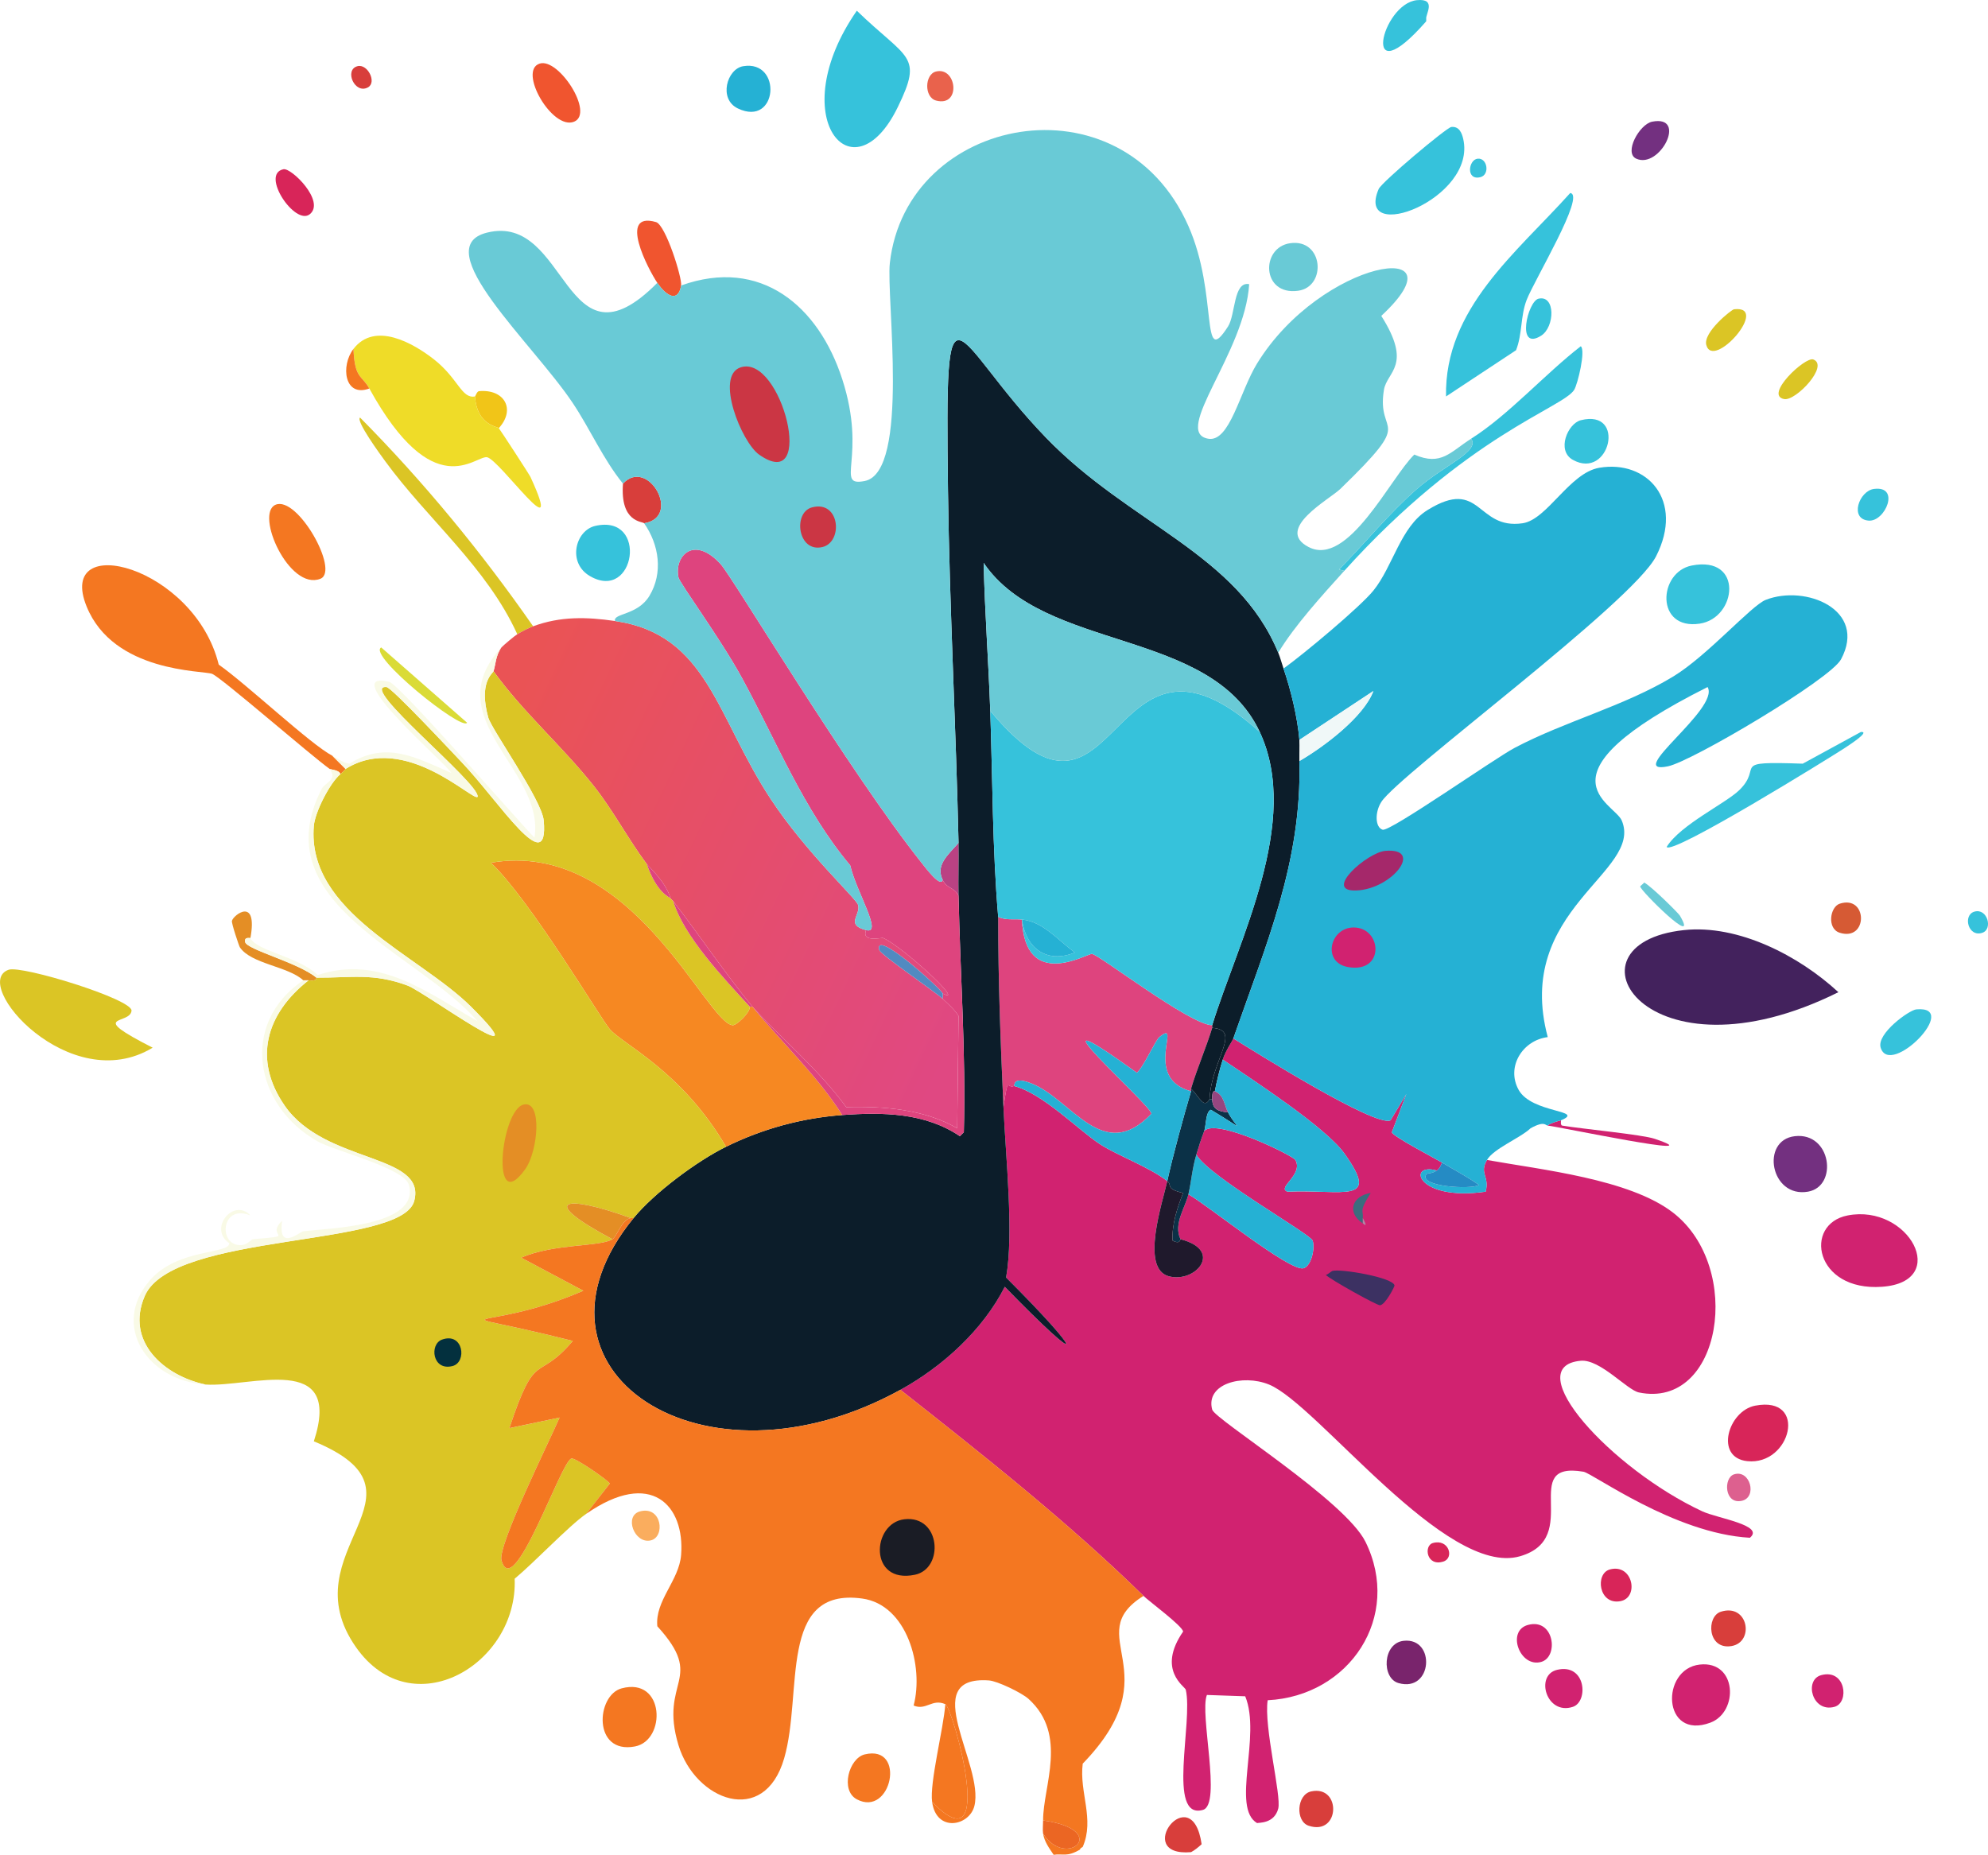 <?xml version="1.0" encoding="UTF-8"?>
<svg id="Layer_2" data-name="Layer 2" xmlns="http://www.w3.org/2000/svg" xmlns:xlink="http://www.w3.org/1999/xlink" viewBox="0 0 376.2 351.03">
  <defs>
    <style>
      .cls-1 {
        fill: url(#linear-gradient);
      }

      .cls-1, .cls-2, .cls-3, .cls-4, .cls-5, .cls-6, .cls-7, .cls-8, .cls-9, .cls-10, .cls-11, .cls-12, .cls-13, .cls-14, .cls-15, .cls-16, .cls-17, .cls-18, .cls-19, .cls-20, .cls-21, .cls-22, .cls-23, .cls-24, .cls-25, .cls-26, .cls-27, .cls-28, .cls-29, .cls-30, .cls-31, .cls-32, .cls-33, .cls-34, .cls-35, .cls-36, .cls-37, .cls-38, .cls-39, .cls-40 {
        stroke-width: 0px;
      }

      .cls-2 {
        fill: #f47721;
      }

      .cls-3 {
        fill: #faad5e;
      }

      .cls-4 {
        fill: #f9fae6;
      }

      .cls-5 {
        fill: #733080;
      }

      .cls-6 {
        fill: #518ac1;
      }

      .cls-7 {
        fill: #79246c;
      }

      .cls-8 {
        fill: #25b1d4;
      }

      .cls-9 {
        fill: #964680;
      }

      .cls-10 {
        fill: #a5286a;
      }

      .cls-11 {
        fill: #36c2db;
      }

      .cls-12 {
        fill: #258bc4;
      }

      .cls-13 {
        fill: #3c3162;
      }

      .cls-14 {
        fill: #3b6d7e;
      }

      .cls-15 {
        fill: #1a1c25;
      }

      .cls-16 {
        fill: #0c1d2a;
      }

      .cls-17 {
        fill: #43225d;
      }

      .cls-18 {
        fill: #0b3147;
      }

      .cls-19 {
        fill: #1f192c;
      }

      .cls-20 {
        fill: #cb3644;
      }

      .cls-21 {
        fill: #de447e;
      }

      .cls-22 {
        fill: #d83e3b;
      }

      .cls-23 {
        fill: #d82559;
      }

      .cls-24 {
        fill: #dbc525;
      }

      .cls-25 {
        fill: #dd608f;
      }

      .cls-26 {
        fill: #dadb37;
      }

      .cls-27 {
        fill: #d65a34;
      }

      .cls-28 {
        fill: #b087a6;
      }

      .cls-29 {
        fill: #d12270;
      }

      .cls-30 {
        fill: #ba4283;
      }

      .cls-31 {
        fill: #69cad6;
      }

      .cls-32 {
        fill: #e48e25;
      }

      .cls-33 {
        fill: #f0552f;
      }

      .cls-34 {
        fill: #efdc28;
      }

      .cls-35 {
        fill: #f1c518;
      }

      .cls-36 {
        fill: #f0f8f8;
      }

      .cls-37 {
        fill: #e9624c;
      }

      .cls-38 {
        fill: #eb6623;
      }

      .cls-39 {
        fill: #f68822;
      }

      .cls-40 {
        fill: #03303e;
      }
    </style>
    <linearGradient id="linear-gradient" x1="92.85" y1="141.4" x2="186.41" y2="185.66" gradientUnits="userSpaceOnUse">
      <stop offset="0" stop-color="#ea5355"/>
      <stop offset="1" stop-color="#e04882"/>
    </linearGradient>
  </defs>
  <g id="Layer_1-2" data-name="Layer 1">
    <g>
      <path class="cls-24" d="M1.64,183.53c2.51-.87,23.44,5.59,23.25,7.75-.24,2.75-8.69.53,4,7-15.69,9.51-34.6-12.19-27.25-14.75Z"/>
      <path class="cls-11" d="M274.64,24.03c1.53-.16,2.01,1.22,2.25,2.25,2.62,11.39-20.57,20.16-16,9.5.56-1.31,12.85-11.65,13.75-11.75Z"/>
      <path class="cls-8" d="M140.64,12.53c7.44-1.24,6.57,11.6-1,8-3.72-1.77-2.09-7.49,1-8Z"/>
      <path class="cls-29" d="M294.64,316.03c5.48-1.32,6.01,6,3,7-5.01,1.66-7.21-5.99-3-7Z"/>
      <path class="cls-5" d="M312.64,23.03c6.77-1.33,1.46,9.02-3,7-2.41-1.09.61-6.53,3-7Z"/>
      <path class="cls-29" d="M344.64,317.03c4.65-1.26,5.39,5.22,2.5,6-4.23,1.15-5.79-5.11-2.5-6Z"/>
      <path class="cls-25" d="M328.14,279.03c3.07-.98,4.44,4.32,1.5,5-3.34.77-3.54-4.34-1.5-5Z"/>
      <g>
        <path class="cls-2" d="M163.64,332.03c7.94-1.91,5.05,11.99-1.5,8.5-3.17-1.69-1.5-7.78,1.5-8.5Z"/>
        <path class="cls-22" d="M67.64,12.53c1.93-.51,3.71,3.05,2,4-2.51,1.39-4.56-3.32-2-4Z"/>
        <path class="cls-23" d="M271.14,292.03c3.02-.87,4.12,2.82,2,3.5-3.2,1.02-3.75-3-2-3.5Z"/>
      </g>
      <g>
        <path class="cls-11" d="M269.89,3.53c.03.16-.02.34,0,.5-12.6,14.4-8.5-3.35-1.75-4,3.77-.36,1.61,2.7,1.75,3.5Z"/>
        <path class="cls-2" d="M62.89,143.03l2.5,2.5c-.06.04.03.13-1,1-.07-.78-1.86-.9-2-1-3.49-2.49-20.57-17.35-22.25-18-1.7-.66-18.65-.19-23.75-12.75-5.87-14.45,20.39-7.7,25,11,5.34,3.75,17.4,15.12,21.5,17.25Z"/>
        <path class="cls-11" d="M162.14,2.03c9.63,9.32,12.61,8.27,7.75,18.25-8.51,17.49-21.72,1.86-7.75-18.25Z"/>
        <path class="cls-29" d="M349.64,230.03c11.58-2.25,19.56,12.57,6.5,13.5-12.74.91-14.92-11.86-6.5-13.5Z"/>
        <path class="cls-11" d="M352.14,138.53c1.82-.14-1.97,2.32-3,3-2.29,1.52-32.91,20.5-33.75,18.75,2.64-4.22,11.14-8.21,13.75-10.75,4.67-4.55-2.13-5.49,12-5l11-6Z"/>
        <path class="cls-11" d="M320.14,107.03c9.85-1.94,8.57,9.94,1.5,11-8.4,1.26-7.87-9.75-1.5-11Z"/>
        <path class="cls-29" d="M321.64,315.03c7.08-.8,7.43,8.99,2,11-9.1,3.37-9.44-10.16-2-11Z"/>
        <path class="cls-23" d="M332.14,266.03c10.08-1.94,6.77,11.38-1.5,10.5-6.24-.67-3.62-9.52,1.5-10.5Z"/>
        <path class="cls-2" d="M52.14,95.53c4.15-1.78,12.17,12.53,8.5,14-5.91,2.36-12.45-12.3-8.5-14Z"/>
        <path class="cls-2" d="M117.64,319.53c8.19-2.19,8.47,9.88,2.5,11-8.02,1.51-7.34-9.71-2.5-11Z"/>
        <path class="cls-11" d="M112.64,99.53c10.1-2.31,7.57,14.48-1,9.5-4.34-2.52-2.75-8.64,1-9.5Z"/>
        <path class="cls-5" d="M339.64,215.03c6.92-.8,8.24,9.49,2.5,10.5-7.1,1.24-9.04-9.74-2.5-10.5Z"/>
        <path class="cls-33" d="M128.89,54.03c-.53,3.23-2.73,2.12-4.5-.5-1.67-2.46-7.54-13.61-.25-11.5,1.83.53,4.98,10.61,4.75,12Z"/>
        <path class="cls-31" d="M244.14,46.03c6.32-.9,6.96,8.26,1.5,9-6.92.94-7.12-8.2-1.5-9Z"/>
        <path class="cls-33" d="M102.14,12.03c3.59-1.11,10.38,9.41,6.5,11-4.13,1.69-10.69-9.7-6.5-11Z"/>
        <path class="cls-11" d="M299.14,79.53c8.67-2.2,5.49,11.39-1.5,7.5-3.15-1.75-.97-6.87,1.5-7.5Z"/>
        <path class="cls-22" d="M121.89,99.03c-.27-.38-4.56-.06-4-7.5,4.7-5.1,11.24,6.35,4,7.5Z"/>
        <path class="cls-11" d="M362.64,191.03c8.57-.78-4.98,12.99-6.75,7.25-.82-2.66,5.4-7.13,6.75-7.25Z"/>
        <path class="cls-7" d="M265.64,310.53c6.09-.64,5.48,9.85-1,8-3.24-.92-3.01-7.58,1-8Z"/>
        <path class="cls-32" d="M47.39,177.53c-.01.06-1.22-.32-1,.75.3,1.45,9.92,3.84,13.5,6.75-.08,0,.26.74-1.5.5h-1c-2.89-2.67-9.87-3.08-12-6.25-.15-.22-1.61-4.54-1.5-5,.28-1.14,4.93-4.66,3.5,3.25Z"/>
        <path class="cls-23" d="M53.64,32.03c1.51-.31,7.95,6.07,5,8.5-2.78,2.29-9.43-7.6-5-8.5Z"/>
        <path class="cls-29" d="M289.14,307.53c4.97-1.36,5.9,6.05,2.5,7-4.04,1.13-6.62-5.88-2.5-7Z"/>
        <path class="cls-26" d="M72.14,122.53l16.25,14.25c-.93,1.66-18.91-12.81-16.25-14.25Z"/>
        <path class="cls-22" d="M248.14,339.03c5.74-1.22,5.47,8.48-.5,6.5-2.53-.84-2.29-5.91.5-6.5Z"/>
        <path class="cls-22" d="M325.64,305.03c5.21-1.66,6.43,5.78,2,6.5-4.54.73-4.79-5.61-2-6.5Z"/>
        <path class="cls-24" d="M328.14,58.53c6.94-.8-3.95,11.64-5.25,6.75-.63-2.39,4.79-6.7,5.25-6.75Z"/>
        <path class="cls-35" d="M94.39,81.03c-.25-.31-4.16-.56-4.5-6,.06-.01.37-.97.75-1,4.83-.44,7,3.45,3.75,7Z"/>
        <path class="cls-23" d="M304.64,297.03c4.36-1.19,5.6,5.33,2,6-4.12.77-4.84-5.22-2-6Z"/>
        <path class="cls-24" d="M343.14,68.03c3.06,1.16-3.32,7.9-5.5,7.5-3.89-.71,3.96-8.08,5.5-7.5Z"/>
        <path class="cls-11" d="M291.14,56.53c3.24-.75,3.1,5.36.5,7-4.81,3.03-2.55-6.52-.5-7Z"/>
        <path class="cls-27" d="M348.14,171.03c5.32-1.73,5.41,7.19,0,5.5-2.45-.77-1.86-4.89,0-5.5Z"/>
        <path class="cls-11" d="M354.64,92.53c5.02-.63,2.12,6.22-1,6-3.73-.26-1.85-5.64,1-6Z"/>
        <path class="cls-29" d="M292.89,213.03c.17-.37,2.37-1.02,2.5-1,.05,0-.17.93.25,1,3.98.65,15.11,1.69,17.5,2.5,11.98,4.06-19.04-2.47-20.25-2.5Z"/>
        <path class="cls-3" d="M121.14,286.03c4.13-1.07,4.79,4.86,2,5.5-3.1.71-5.13-4.69-2-5.5Z"/>
        <path class="cls-37" d="M177.14,13.53c3.94-.94,4.77,6.77,0,5.5-2.29-.61-2.18-4.98,0-5.5Z"/>
        <g>
          <path class="cls-24" d="M100.89,118.53c-.85.31-2.21,1.02-3,1.5-5.8-12.73-16.93-21.69-25-32.75-.87-1.19-5.63-7.69-4.75-8.25,12.06,12.18,22.96,25.44,32.75,39.5Z"/>
          <g>
            <path class="cls-34" d="M89.89,75.03c.34,5.44,4.25,5.69,4.5,6,.35.43,5.77,8.75,6,9.25,6.79,14.79-5.93-3.45-8.25-3.75-2.27-.29-10.11,9.01-22.25-13-1.43-2.6-2.76-1.77-3-7.5,4.06-5.25,11.33-1.08,15.25,2,4.61,3.63,5.18,7.47,7.75,7Z"/>
            <path class="cls-2" d="M69.89,73.53c-4.75,1.74-5.45-4.33-3-7.5.24,5.73,1.57,4.9,3,7.5Z"/>
          </g>
        </g>
        <g>
          <path class="cls-17" d="M318.64,176.03c10.3-1.11,21.79,4.85,29.25,11.75-36.43,18.1-53.2-9.18-29.25-11.75Z"/>
          <path class="cls-31" d="M311.14,167.03c1.38.71,6.5,5.82,6.75,6.25,3.85,6.54-7.57-4.82-7.5-5.5.01-.14.52-.45.75-.75Z"/>
        </g>
        <path class="cls-11" d="M373.64,172.53c2.45-.69,3.53,3.3,1.5,4-2.71.93-3.76-3.37-1.5-4Z"/>
        <path class="cls-11" d="M279.64,30.03c1.84-.17,2.33,3.05.5,3.5-2.78.69-2.28-3.33-.5-3.5Z"/>
        <path class="cls-22" d="M227.39,349.03c-.52.49-1.35,1.17-2,1.5-11.35.97.17-14.24,2-1.5Z"/>
        <g>
          <path class="cls-1" d="M116.39,117.53c17.53,2.53,19.13,18.02,29.5,33.75,6.68,10.13,16.15,18.75,16.5,20,.54,1.89-2.49,3.72,1.5,4.75-.92,2.41,2.97,1.37,3.25,1.5,3.79,1.7,15.83,12.85,11.25,10.5-.22-.79-13.07-12.44-12-8.25.23.9,10.65,7.97,12,9.25,1.05.99,2.22,2,3,3.25l-.25,21.25c-6.25-3.6-13.89-4.2-21-4-5.15-7.02-11.91-12.64-17.75-19-5.3-6.48-9.91-13.39-15-20-.02-.03-.15-.06-.5-.5-.88-3.15-4.16-6.04-4.5-6.5-3.55-4.75-6.35-10.14-10-14.75-6-7.57-13.35-13.92-19-21.75.41-1.2.37-2.93,1.5-4.5.41-.44,2.5-2.2,3-2.5.79-.48,2.15-1.19,3-1.5,5.15-1.91,10.11-1.78,15.5-1Z"/>
          <path class="cls-21" d="M193.39,174.03c.59,13.59,12.29,6.42,13.25,6.5,1.32.11,18.58,13.46,22.75,13.5-.05.15.05.35,0,.5-1.18,3.84-2.84,7.62-4,11.5-.05.15.05.35,0,.5-9.39-2.49-1.46-13.95-6-10.25-.74.6-2.95,5.61-4.25,6.75-23.27-16.73,2.82,6.21,2.75,7.75-9.21,9.67-15.06-2.75-22.75-5.75-3.58-1.4-3.07.41-3.25.5-1.34.63-1.07-2.29-2,4-.54-11.99-1.01-23.99-1-36,1.5.68,2.98.35,4.5.5Z"/>
          <g>
            <path class="cls-29" d="M272.89,220.03c-.28.58-.42,1.12-1,1.5-5.67-1.59-3.91,5.89,9.25,4,.77-2.97-1.27-3.4.25-6,10.22,1.85,27.01,3.59,35.25,10,13.37,10.4,9.14,37.23-6.5,34-2.24-.46-7.34-6.33-11-6-11.89,1.07,5.74,20.46,23,28.5,2.83,1.32,11.89,2.63,9,5-14.35-.81-29.71-12.2-31.5-12.5-12.45-2.11.05,12.52-12,16-14.01,4.05-38.36-28.79-47.5-32.5-5.01-2.04-12.06-.14-10.75,4.75.5,1.86,25.14,17.19,29,25,6.99,14.14-2.98,29.22-18.5,30-.76,4.94,2.63,18.06,2,20.5-.76,2.93-3.77,2.63-4,2.75-4.96-2.91.84-16.52-2.25-24l-7.25-.25c-1.44,3.55,2.86,20.72-.75,21.75-6.87,1.96-1.82-16.68-3.25-22.75-.14-.6-5.53-3.72-.5-11-.12-1.06-6.47-5.74-7.5-6.75-14.39-14.07-30.23-26.56-46-39,8.02-4.42,15.61-11.34,19.75-19.5,15.74,16.19,15.11,13.07.25-1.75,1.49-8.46-.07-22.55-.5-32.25.93-6.29.66-3.37,2-4,5.37,1.35,12.22,8.35,16.25,11,3.21,2.11,9.4,4.35,12.75,7-.87,3.97-5.13,16.48.25,18,5.02,1.41,10.56-4.87,2.25-7-1.39-2.89.93-6.01,1.5-8.5,3.56,1.99,19.16,14.64,21.75,14,1.55-.38,2.25-3.93,1.75-5.25-.48-1.29-19.53-12.04-22-16.25.5-1.67.87-2.85,1.5-4.5,2.31-2.48,16.79,4.68,17.25,5.5,1.56,2.82-3.6,5.25-1.5,6,10.5-.47,17.75,2.52,10.75-7.25-3.57-4.97-17.23-13.84-23-17.75.54-1.7,1.83-3.51,2-4,4.03,2.49,26.91,16.87,29.75,15.5l3-5-2.75,7.25c.11.75,8.2,4.97,9.5,5.75Z"/>
            <path class="cls-8" d="M224.89,226.03c.57-2.53.71-4.88,1.5-7.5,2.47,4.21,21.52,14.96,22,16.25.5,1.32-.2,4.87-1.75,5.25-2.59.64-18.19-12.01-21.75-14Z"/>
            <path class="cls-13" d="M252.14,240.53c1.56-.45,11.52,1.24,11.75,2.75.03.23-1.76,3.69-2.75,3.75-.6.03-9.48-4.92-10.25-5.75.4-.06,1.03-.69,1.25-.75Z"/>
            <path class="cls-14" d="M257.89,230.53v1c-3.13-2.08-1.99-5.22,1.5-5.75-2.33,3.66-1.33,3.23-1.5,4.75Z"/>
            <path class="cls-28" d="M257.89,231.53v-1s1.19,2.05,0,1Z"/>
          </g>
        </g>
        <path class="cls-30" d="M181.39,169.53c-.77-1.66-2.16-1.26-3-3-1.32-2.73.76-4.52,3-7,.07,3.33-.07,6.67,0,10Z"/>
        <g>
          <path class="cls-16" d="M241.89,123.53c.38.92.67,2.04,1,3,1.4,4.13,2.63,9.17,3,13.5.11,1.31-.03,2.68,0,4,.5,19.17-6.36,34.83-12.5,52.5-.17.49-1.46,2.3-2,4-.6,1.89-1.13,4.04-1.5,6-.01.08-.56-.39-.5,1.5h-.5c.36-7.55,6.22-13.1.5-13.5.05-.15-.05-.35,0-.5,4.98-16.1,16.91-38.55,9-55.5-9.25-19.8-40.69-15-52.25-32,.22,9.34.92,18.67,1.25,28,.45,13,.4,26.02,1.5,39-.01,12.01.46,24.01,1,36,.43,9.7,1.99,23.79.5,32.25,14.86,14.82,15.49,17.94-.25,1.75-4.14,8.16-11.73,15.08-19.75,19.5-37.46,20.65-74.01-3.72-50.5-32.5,3.87-4.74,11.99-10.79,17.5-13.5,6.9-3.4,14.31-5.43,22-6,7.58-.56,15.64-.47,22.25,4l.75-.75c.41-14.93-.68-29.84-1-44.75-.07-3.33.07-6.67,0-10-.49-22.23-1.71-44.53-2-66.75-.56-43.68.55-28.6,18.5-10,15.91,16.49,36.25,21.93,44,40.75Z"/>
          <path class="cls-18" d="M228.89,208.03h.5c.06,1.85,1.03,2.3,3,2.5,1.69,3.19,3.8,3.72-3.25-.5-1,.34-.92,3.13-1.25,4-.63,1.65-1,2.83-1.5,4.5-.79,2.62-.93,4.97-1.5,7.5-.57,2.49-2.89,5.61-1.5,8.5-.07-.02,0,1.07-1.5.25-.14-3.07.86-6.13,2-9-3.47-.81-1.99-1.45-3-2.25,1.03-4.7,3.1-12.28,4.5-17,.05-.15-.05-.35,0-.5,1.52,1.49,2.44,3.96,3.5,2Z"/>
          <path class="cls-19" d="M223.39,234.53c8.31,2.13,2.77,8.41-2.25,7-5.38-1.52-1.12-14.03-.25-18,1.01.8-.47,1.44,3,2.25-1.14,2.87-2.14,5.93-2,9,1.5.82,1.43-.27,1.5-.25Z"/>
          <path class="cls-16" d="M228.89,208.03c-1.06,1.96-1.98-.51-3.5-2,1.16-3.88,2.82-7.66,4-11.5,5.72.4-.14,5.95-.5,13.5Z"/>
        </g>
        <g>
          <path class="cls-8" d="M227.89,214.03c.33-.87.25-3.66,1.25-4,7.05,4.22,4.94,3.69,3.25.5-.74-1.4-.72-3.25-2.5-4,.37-1.96.9-4.11,1.5-6,5.77,3.91,19.43,12.78,23,17.75,7,9.77-.25,6.78-10.75,7.25-2.1-.75,3.06-3.18,1.5-6-.46-.82-14.94-7.98-17.25-5.5Z"/>
          <path class="cls-8" d="M225.39,206.53c-1.4,4.72-3.47,12.3-4.5,17-3.35-2.65-9.54-4.89-12.75-7-4.03-2.65-10.88-9.65-16.25-11,.18-.09-.33-1.9,3.25-.5,7.69,3,13.54,15.42,22.75,5.75.07-1.54-26.02-24.48-2.75-7.75,1.3-1.14,3.51-6.15,4.25-6.75,4.54-3.7-3.39,7.76,6,10.25Z"/>
          <path class="cls-9" d="M232.39,210.53c-1.97-.2-2.94-.65-3-2.5-.06-1.89.49-1.42.5-1.5,1.78.75,1.76,2.6,2.5,4Z"/>
        </g>
        <g>
          <path class="cls-39" d="M141.89,190.53c.08.08.42-.08.5,0,5.63,6.89,12.33,13.1,17,20.5-7.69.57-15.1,2.6-22,6-8.35-14.3-19.42-19.3-22-22.25-1.72-1.97-15.05-24.46-22.5-31.5,26.57-4.6,40.67,30.23,45.75,30.75.71.07,3.34-2.41,3.25-3.5Z"/>
          <g>
            <path class="cls-24" d="M122.39,163.53c1.93,5.54,4.25,6.18,4.5,6.5.35.44.48.47.5.5,2.03,6.72,9.5,14.54,14.5,20,.09,1.09-2.54,3.57-3.25,3.5-5.08-.52-19.18-35.35-45.75-30.75,7.45,7.04,20.78,29.53,22.5,31.5,2.58,2.95,13.65,7.95,22,22.25-5.51,2.71-13.63,8.76-17.5,13.5h-.5c-12.8-4.63-17.6-3.5-3.5,4-2.21,1.46-11.17.8-17.25,3.5l11.75,6.25c-19.45,8.43-28.93,2.64-2,9.5-6.81,8.06-6.91,1.22-12,16.5l9.5-2c-1.78,4.17-11.76,24.28-11,27,2.27,8.16,11.25-18.75,13.25-19.25.75-.19,7.21,4.32,7.25,4.75l-4.5,5.75c-3.29,2.29-9.75,9.15-13.5,12.25.66,16.17-19.39,28.05-30,13-12.91-18.33,16.08-29.06-8-39,5.58-17.08-12.03-10.18-20.5-10.75-7.87-1.65-15.21-8.16-11.5-16.75,5.26-12.18,48.65-9.08,51-18,2.37-9.03-16.85-6.97-24.5-18-6.08-8.76-3.55-17.42,4.5-23.75,1.76.24,1.42-.5,1.5-.5,6.54.04,10.74-.93,17.25,1.5,3.2,1.2,25.99,17.95,12,4-9.87-9.84-31.18-17.84-29.75-34.25.22-2.58,3-8.05,5-9.75,1.03-.87.94-.96,1-1,11.27-7.09,24.33,6.43,25,5.25.32-2.63-22.86-21.22-17.25-20.75,1,.08,12.53,12.45,14.25,14.25,7.02,7.37,16.52,22.42,15.5,11-.35-3.89-9.86-17.19-10.5-19.5-1.84-6.65.85-8.31,1-8.75,5.65,7.83,13,14.18,19,21.75,3.65,4.61,6.45,10,10,14.75Z"/>
            <g>
              <path class="cls-4" d="M58.39,185.53c-8.05,6.33-10.58,14.99-4.5,23.75,7.65,11.03,26.87,8.97,24.5,18-2.35,8.92-45.74,5.82-51,18-3.71,8.59,3.63,15.1,11.5,16.75-11.02-.74-17.93-11.19-10.5-19.75,5.25-6.05,15.04-4.89,15-7-4.05-2.73.8-8.66,4-5.25-5.17-2.11-6.02,4.59-2.75,5.5,2.01.56,2.74-.96,3.25-1,8.78-.75,2.14-.27,5.5-3.5-.85,5.91,3.31,2.09,4,2,4.76-.6,22.08-.91,20-8.75-.86-3.25-13.96-6.4-17.25-8.25-12.13-6.83-14.74-22.39-2.75-30.5h1Z"/>
              <path class="cls-4" d="M93.39,127.03c-.15.44-2.84,2.1-1,8.75.64,2.31,10.15,15.61,10.5,19.5,1.02,11.42-8.48-3.63-15.5-11-1.72-1.8-13.25-14.17-14.25-14.25-5.61-.47,17.57,18.12,17.25,20.75-.67,1.18-13.73-12.34-25-5.25l-2.5-2.5c1.04.54,2.05,1.37,3.25,1.5,6.98-4.37,12.56-1.16,19.25,1.75-.91-1.79-21.93-19.66-11.75-17.25,1.96.47,24.09,26.02,27.5,29.5,2.07-12.9-18.73-22.5-6.25-36-1.13,1.57-1.09,3.3-1.5,4.5Z"/>
              <g>
                <path class="cls-4" d="M64.39,146.53c-2,1.7-4.78,7.17-5,9.75-1.43,16.41,19.88,24.41,29.75,34.25,13.99,13.95-8.8-2.8-12-4-6.51-2.43-10.71-1.46-17.25-1.5-3.58-2.91-13.2-5.3-13.5-6.75-.22-1.07.99-.69,1-.75,1.25,2.53,8.89,3.39,12.75,7,11.69-3.89,20.76,3.33,30.25,8.75-11.25-13.03-40.67-22.22-29.5-44,.61-1.2,3.07-1.67,1.5-3.75.14.1,1.93.22,2,1Z"/>
                <g>
                  <path class="cls-32" d="M99.14,209.03c3.53-.72,2.67,8.87.25,12.25-6.63,9.26-4.65-11.35-.25-12.25Z"/>
                  <path class="cls-32" d="M119.39,230.53c-1.7.19-2.56,3.38-3.5,4-14.1-7.5-9.3-8.63,3.5-4Z"/>
                  <path class="cls-40" d="M83.64,253.53c4.06-1.47,4.78,4.28,2,5-3.83.99-4.41-4.13-2-5Z"/>
                </g>
              </g>
              <g>
                <path class="cls-21" d="M142.39,190.53c-.08-.08-.42.08-.5,0-5-5.46-12.47-13.28-14.5-20,5.09,6.61,9.7,13.52,15,20Z"/>
                <path class="cls-21" d="M126.89,170.03c-.25-.32-2.57-.96-4.5-6.5.34.46,3.62,3.35,4.5,6.5Z"/>
              </g>
            </g>
          </g>
          <g>
            <path class="cls-2" d="M176.39,341.03c-.5-3.65,2.15-13.82,2.5-18.5,1.42.64,10.01,31.37-2.5,18.5Z"/>
            <g>
              <path class="cls-2" d="M119.39,230.53h.5c-23.51,28.78,13.04,53.15,50.5,32.5,15.77,12.44,31.61,24.93,46,39-12.11,7.59,5.48,14.23-11.5,31.75-.69,5.42,2.29,10.5,0,15.75-.65.38-.47.48-.5.5-2.52,1.49-3.24.72-5,1-.84-1.25-1.75-2.45-2-4,4.39,6.89,13.01-.7,0-2.5-.03-6.47,4.77-16.19-2.75-23-1.29-1.17-5.91-3.39-7.5-3.5-13.71-.97-.83,15.96-2.75,23.75-.94,3.81-7.2,5.1-8-.75,12.51,12.87,3.92-17.86,2.5-18.5-2.49-1.12-3.65,1.26-6,.25,1.96-7.38-1.22-19.09-9.75-20.25-15.99-2.18-11.15,17.85-14.75,30.25-3.79,13.06-16.84,7.95-20-2.5-3.74-12.36,5.26-12.34-4-22.5-.48-4.83,4.12-8.64,4.5-13.5.72-9.31-5.61-16.39-18-7.75l4.5-5.75c-.04-.43-6.5-4.94-7.25-4.75-2,.5-10.98,27.41-13.25,19.25-.76-2.72,9.22-22.83,11-27l-9.5,2c5.09-15.28,5.19-8.44,12-16.5-26.93-6.86-17.45-1.07,2-9.5l-11.75-6.25c6.08-2.7,15.04-2.04,17.25-3.5.94-.62,1.8-3.81,3.5-4Z"/>
              <path class="cls-38" d="M197.39,347.03c-.11-.72,0-1.71,0-2.5,13.01,1.8,4.39,9.39,0,2.5Z"/>
              <path class="cls-15" d="M171.14,287.53c6.88-.8,7.57,9.33,2,10.5-8.8,1.85-8.21-9.78-2-10.5Z"/>
            </g>
          </g>
        </g>
        <g>
          <path class="cls-21" d="M178.39,166.53c.84,1.74,2.23,1.34,3,3,.32,14.91,1.41,29.82,1,44.75l-.75.75c-6.61-4.47-14.67-4.56-22.25-4-4.67-7.4-11.37-13.61-17-20.5,5.84,6.36,12.6,11.98,17.75,19,7.11-.2,14.75.4,21,4l.25-21.25c-.78-1.25-1.95-2.26-3-3.25-.04-.32.07-.74,0-1,4.58,2.35-7.46-8.8-11.25-10.5-.28-.13-4.17.91-3.25-1.5,3.26.85-1.81-7.15-3-12.25-8.85-10.54-13.97-23.55-20.5-35.5-4.07-7.46-11.77-17.9-12-19-.85-3.99,2.88-8.12,8-2.5,2.29,2.52,24.13,39.04,38,56.5.82,1.03,3.61,4.75,4,3.25Z"/>
          <path class="cls-6" d="M178.39,188.03c.07.26-.04.68,0,1-1.35-1.28-11.77-8.35-12-9.25-1.07-4.19,11.78,7.46,12,8.25Z"/>
        </g>
        <g>
          <path class="cls-11" d="M297.14,36.53c2.97.33-6.76,16.39-8.25,20.25-1.18,3.05-.79,6.45-2,9.5l-13.25,8.75c-.33-16.62,13.36-27.2,23.5-38.5Z"/>
          <path class="cls-11" d="M254.39,108.03l-1-.25c4.94-5,9.45-10.61,14.75-15.25,5.16-4.51,11.98-7.11,10.25-9.5,7.14-4.53,13.95-12.24,20.75-17.5.96.74-.57,7.15-1.25,8.25-2.09,3.4-20.29,8.54-43.5,34.25Z"/>
          <g>
            <path class="cls-31" d="M278.39,83.03c1.73,2.39-5.09,4.99-10.25,9.5-5.3,4.64-9.81,10.25-14.75,15.25l1,.25c-4.1,4.54-9.41,10.36-12.5,15.5-7.75-18.82-28.09-24.26-44-40.75-17.95-18.6-19.06-33.68-18.5,10,.29,22.22,1.51,44.52,2,66.75-2.24,2.48-4.32,4.27-3,7-.39,1.5-3.18-2.22-4-3.25-13.87-17.46-35.71-53.98-38-56.5-5.12-5.62-8.85-1.49-8,2.5.23,1.1,7.93,11.54,12,19,6.53,11.95,11.65,24.96,20.5,35.5,1.19,5.1,6.26,13.1,3,12.25-3.99-1.03-.96-2.86-1.5-4.75-.35-1.25-9.82-9.87-16.5-20-10.37-15.73-11.97-31.22-29.5-33.75-.44-1.49,4.25-1.03,6.5-4.75,2.63-4.35,1.84-9.71-1-13.75,7.24-1.15.7-12.6-4-7.5-3.78-4.67-6.19-10.29-9.5-15.25-7.57-11.34-27.63-29.41-16.25-32.25,15.47-3.87,14.5,27.4,32.25,9.5,1.77,2.62,3.97,3.73,4.5.5,15.06-5.41,26.01,3.85,30.5,17.75,4.77,14.77-1.55,20.39,4.25,19.25,8.6-1.7,4.03-34.85,4.75-41.25,3.12-27.92,43.74-35.89,56.5-7,5.73,12.96,2.18,27.33,7.5,19,1.43-2.24,1-8.6,4-8-.8,12.99-14.68,28.05-7.75,29.25,4.08.71,5.96-8.9,9.25-14.25,12.22-19.85,39.63-23.96,23.5-9,5.97,9.43,1.07,10.51.5,14-1.5,9.19,6.32,4.65-8.25,18.75-2.06,1.99-12.53,7.61-6,11,7.46,3.88,15.5-13.15,20-17.5,5.1,2.23,6.82-.51,10.75-3Z"/>
            <path class="cls-20" d="M140.14,69.53c7.79-2.58,14.45,24.24,3.5,16.5-3.33-2.36-8.38-14.89-3.5-16.5Z"/>
            <path class="cls-20" d="M153.64,96.03c5.33-1.44,5.95,6.55,2,7.5-4.67,1.12-5.64-6.51-2-7.5Z"/>
          </g>
          <g>
            <path class="cls-8" d="M295.39,212.03c-.13-.02-2.33.63-2.5,1-.44-.01-.56-.99-3.25.5-1.97,1.87-6.97,3.82-8.25,6-1.52,2.6.52,3.03-.25,6-13.16,1.89-14.92-5.59-9.25-4-1.16.75-1.76.37-2,.75-1.47,2.28,8.37,2.9,10,2-2.23-1.58-4.66-2.85-7-4.25-1.3-.78-9.39-5-9.5-5.75l2.75-7.25-3,5c-2.84,1.37-25.72-13.01-29.75-15.5,6.14-17.67,13-33.33,12.5-52.5,4.67-2.69,12.23-8.41,14-13.25l-14,9.25c-.37-4.33-1.6-9.37-3-13.5,3.93-2.83,14.52-11.68,17-14.75,3.73-4.61,5.13-12.08,10.25-15.25,10.19-6.3,9.21,3.79,18,2.5,4.66-.69,8.87-9.54,14.5-10.5,9.07-1.55,16.13,6.2,10.75,16.75-4.52,8.86-48.69,41.31-52,46.5-1.24,1.94-1.18,4.8.25,5.25,1.4.44,21.07-13.42,25-15.5,9.58-5.06,20.75-7.88,30-13.5,6.47-3.93,14.76-13.43,17.5-14.5,7.53-2.95,19.27,1.86,14.25,11.25-2.03,3.8-28.2,19.31-32.75,20.25-8.51,1.77,9.9-10.91,7.5-15-33.48,16.8-17.68,21.88-16.25,25.25,4.16,9.81-20.49,16.75-14,41-4.77.59-7.93,5.65-5.5,10,2.5,4.47,12.73,3.78,8,5.75Z"/>
            <path class="cls-12" d="M271.89,221.53c.58-.38.72-.92,1-1.5,2.34,1.4,4.77,2.67,7,4.25-1.63.9-11.47.28-10-2,.24-.38.84,0,2-.75Z"/>
            <path class="cls-10" d="M262.14,161.03c7.39-.63,1.34,7.25-5.5,7.5-6.4.23,2.12-7.21,5.5-7.5Z"/>
            <path class="cls-29" d="M256.14,175.53c5.38-.02,6.01,8.69-1,7.5-5.03-.85-3.5-7.48,1-7.5Z"/>
            <path class="cls-36" d="M245.89,144.03c-.03-1.32.11-2.69,0-4l14-9.25c-1.77,4.84-9.33,10.56-14,13.25Z"/>
          </g>
          <path class="cls-11" d="M238.39,138.53c7.91,16.95-4.02,39.4-9,55.5-4.17-.04-21.43-13.39-22.75-13.5-.96-.08-12.66,7.09-13.25-6.5.73,5.34,4.59,8.43,10,6.25-3.48-2.64-6.09-5.86-10-6.25-1.52-.15-3,.18-4.5-.5-1.1-12.98-1.05-26-1.5-39,24.69,29.66,21.96-22.2,51,4Z"/>
          <path class="cls-31" d="M238.39,138.53c-29.04-26.2-26.31,25.66-51-4-.33-9.33-1.03-18.66-1.25-28,11.56,17,43,12.2,52.25,32Z"/>
          <path class="cls-8" d="M193.39,174.03c3.91.39,6.52,3.61,10,6.25-5.41,2.18-9.27-.91-10-6.25Z"/>
        </g>
      </g>
    </g>
  </g>
</svg>